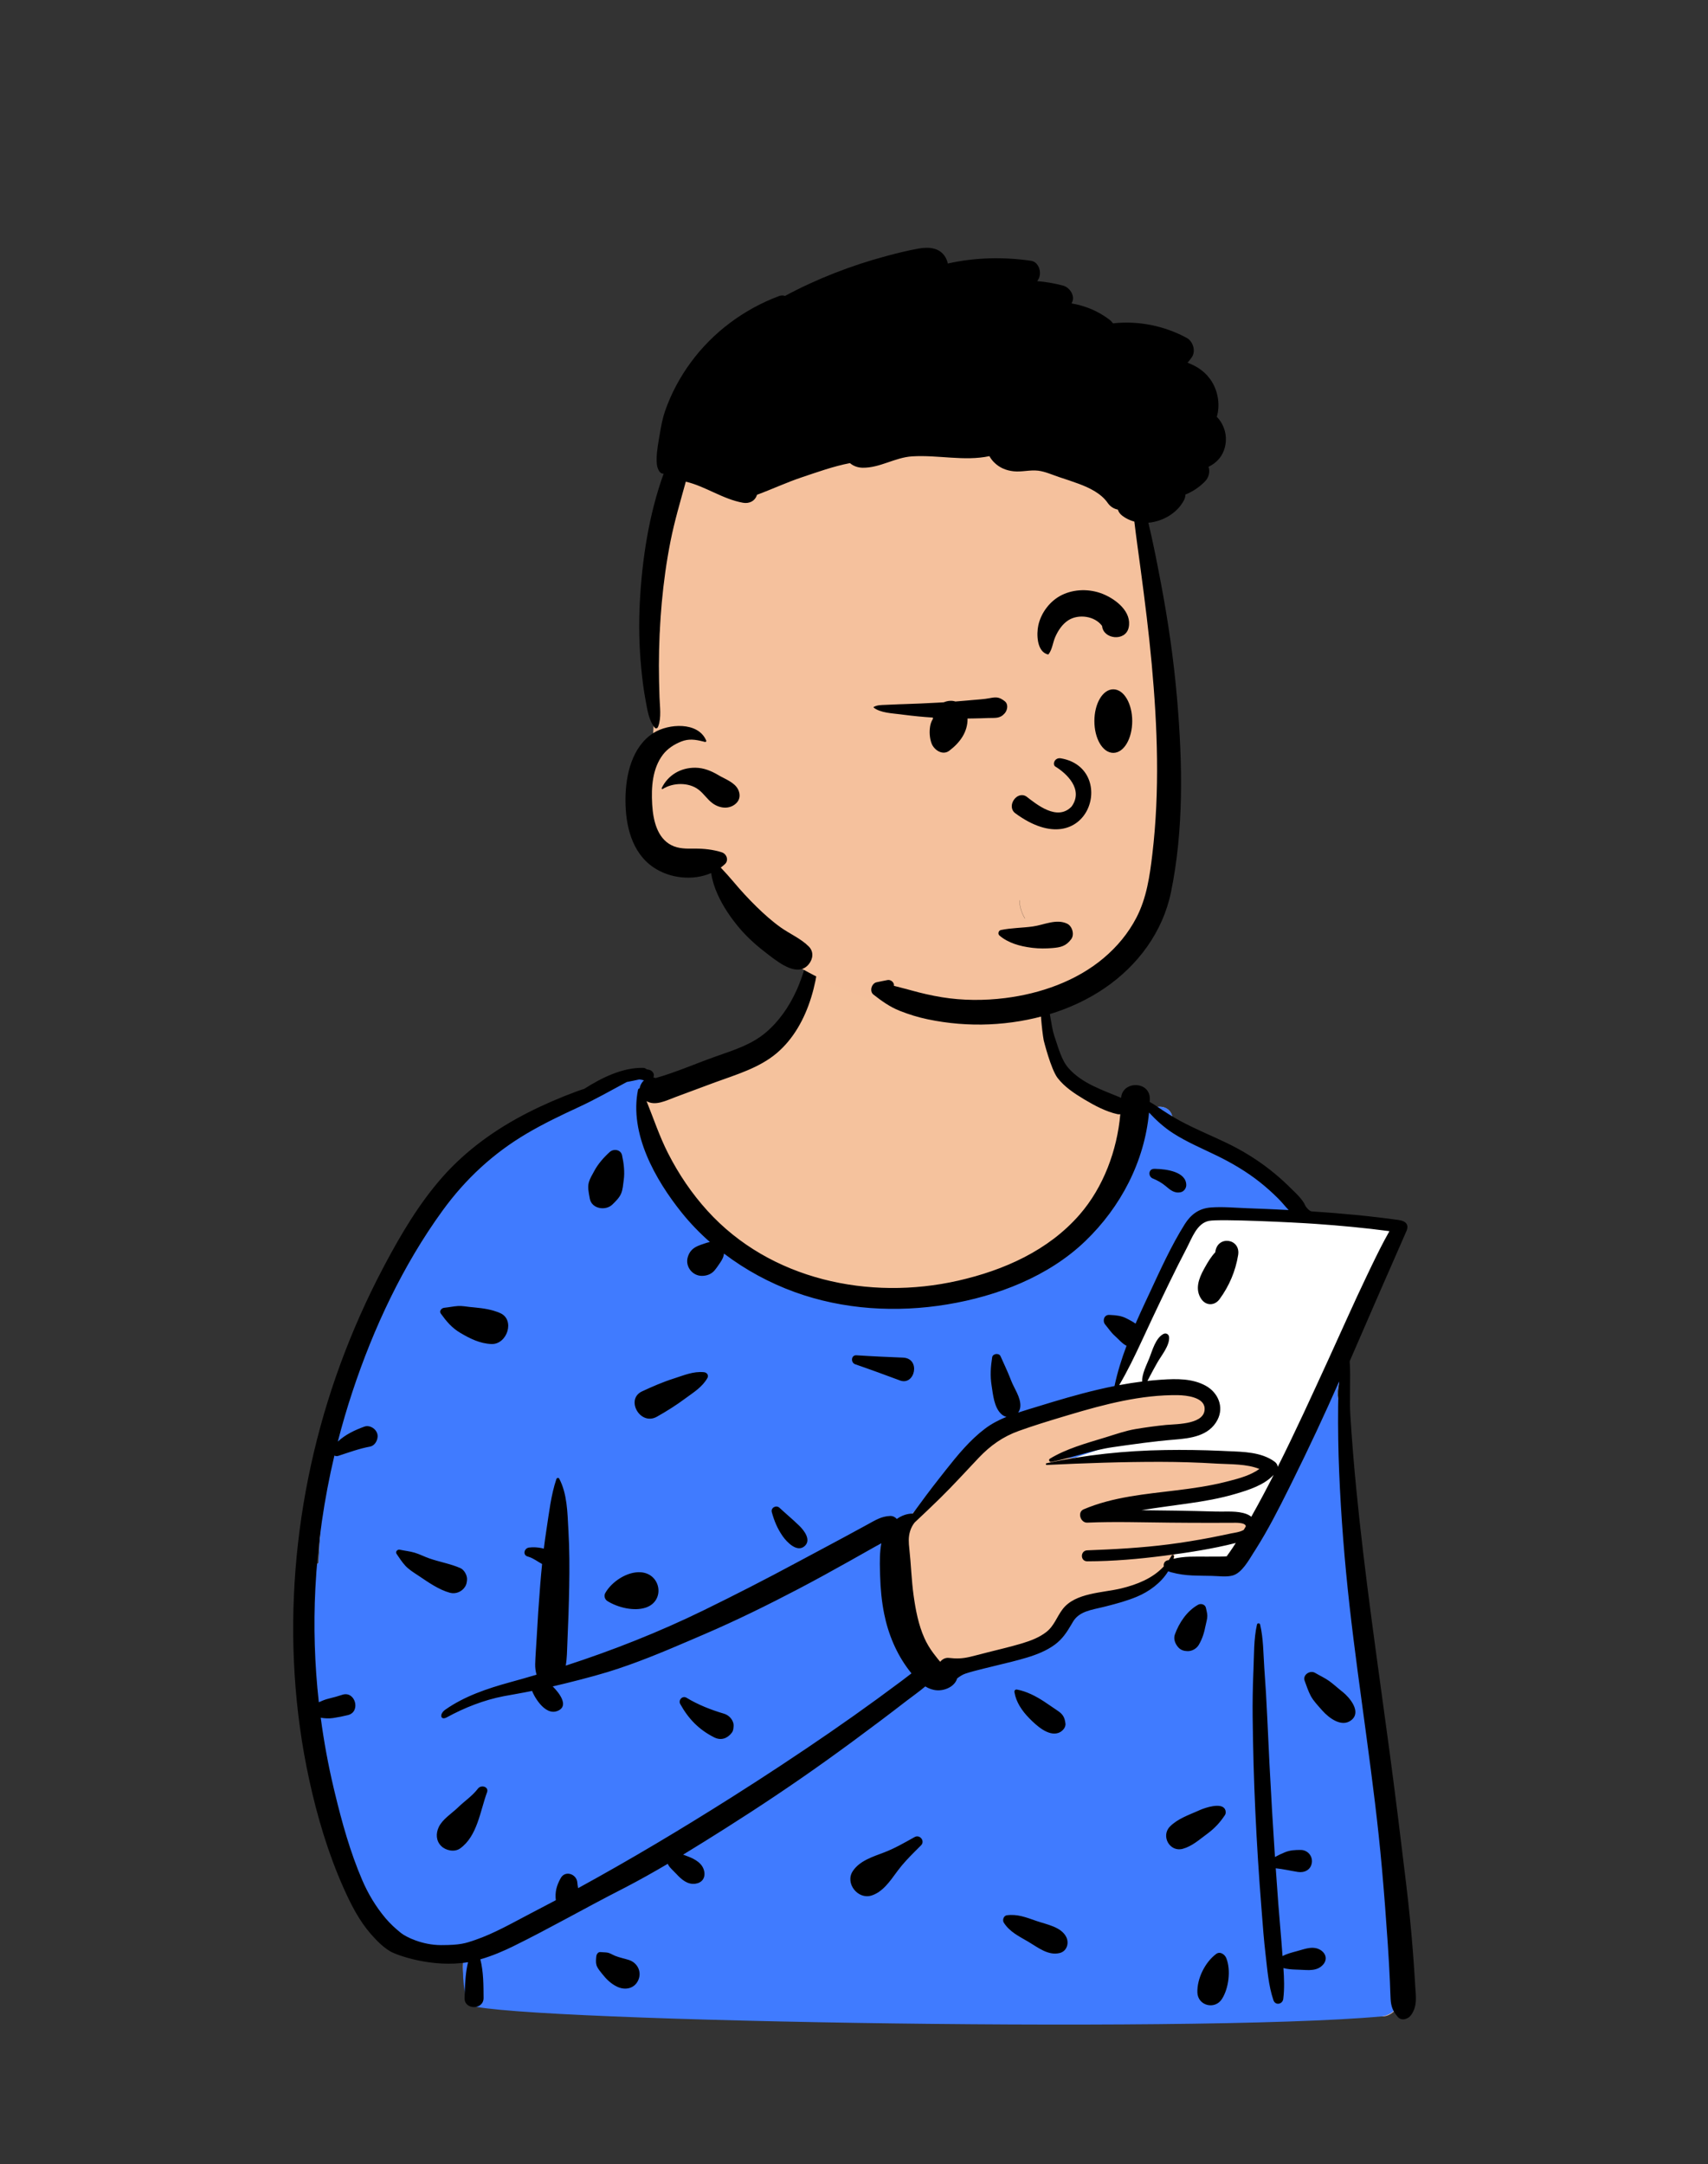 <?xml version="1.0" encoding="UTF-8"?> <svg xmlns="http://www.w3.org/2000/svg" width="371" height="470" viewBox="0 0 371 470" fill="none"><rect x="0" y="0" width="371" height="470" fill="#333333" stroke="none"/> <path fill-rule="evenodd" clip-rule="evenodd" d="M290.895 304.608C289.869 301.794 291.367 298.988 292.198 296.266C295.151 286.827 287.075 263.019 281.426 262.671C279.361 257.333 273.848 255.119 269.509 252.046C264.585 248.976 259.795 245.451 254.674 242.761C254.389 240.218 251.303 239.588 249.415 241.407C244.23 238.186 238.013 238.784 232.456 236.674C228.233 229.857 227.916 222.689 226.798 216.112C226.311 213.246 226.828 210.48 224.867 207.924C218.278 198.669 192.244 194.657 182.645 200.141C177.478 196.923 177.354 202.751 176.533 206.348C175.621 208.148 175.128 210.186 175.28 212.334C172.834 217.436 170.76 223.818 165.619 227.629C159.097 232.465 149.061 234.303 142.702 236.674C141.275 235.303 140.839 233.321 140.839 233.321C130.983 235.461 121.417 239.222 113.159 245.096C103.777 247.836 97.169 255.457 92.391 263.628C91.865 264.49 91.741 265.368 91.894 266.174C77.202 287.684 70.189 313.433 69.204 339.441C59.756 345.104 73.695 395.977 76.94 406.539C76.943 406.537 76.947 406.536 76.95 406.535C79.055 410.257 81.445 420.878 86.714 420.056C90.328 424.137 96.087 423.335 100.991 423.648C100.193 426.708 100.585 430.209 101.536 433.233C102.66 436.833 108.178 436.955 108.961 433.03C157.799 442.507 207.91 434.946 257.298 436.368C271.578 436.469 285.856 436.91 300.101 437.926C302.107 438.069 304.141 436.022 304.004 434.028C300.942 401.486 298.065 358.678 294.64 326.455C293.828 319.106 293.186 311.677 290.895 304.608Z" fill="#F5C29D"></path> <path fill-rule="evenodd" clip-rule="evenodd" d="M140.89 233.538C140.872 233.466 140.855 233.394 140.839 233.321C130.983 235.461 121.417 239.223 113.159 245.096C103.777 247.837 97.169 255.457 92.391 263.629L92.327 263.736C91.855 264.563 91.747 265.402 91.894 266.175C77.202 287.684 70.189 313.434 69.204 339.441C59.756 345.104 73.695 395.978 76.94 406.539L76.95 406.535C77.475 407.462 78.017 408.818 78.617 410.319C80.425 414.84 82.758 420.673 86.714 420.057C89.652 423.374 94.008 423.464 98.17 423.55C99.127 423.57 100.074 423.59 100.991 423.648C100.193 426.709 100.585 432.167 101.536 435.191C102.66 438.79 258.657 441.722 300.101 437.927C302.103 437.743 304.141 436.023 304.004 434.028C302.718 420.362 301.465 404.885 300.19 389.141C298.429 367.397 296.627 345.146 294.64 326.455C294.563 325.752 294.487 325.049 294.41 324.344C293.69 317.688 292.967 311.001 290.895 304.608C290.075 302.362 290.866 300.12 291.641 297.921C291.836 297.367 292.031 296.815 292.198 296.267C295.151 286.828 287.628 263.076 282.234 262.722L281.426 262.671C279.84 258.571 276.219 256.314 272.659 254.095C271.691 253.492 270.727 252.891 269.81 252.257L269.509 252.046C267.83 251 266.167 249.901 264.502 248.8C261.281 246.671 258.05 244.535 254.674 242.761C254.389 240.219 251.303 239.588 249.415 241.407C248.59 240.895 247.739 240.479 246.869 240.134L246.524 244.867C240.639 266.776 224.262 278.965 197.395 281.437C157.094 285.144 138.928 244.807 138.928 240.731C138.928 238.943 139.52 236.686 140.703 233.961L140.89 233.538ZM229.648 306.713C235.658 305.248 242.792 303.702 248.68 302.726C251.626 302.238 254.242 301.896 256.242 301.775C257.244 301.715 258.069 301.712 258.695 301.769C259.366 301.829 259.657 301.948 259.735 302.008C260.687 302.745 261.475 303.802 262.035 304.707C262.312 305.154 262.526 305.553 262.67 305.838C262.689 305.877 262.707 305.913 262.724 305.948C262.74 305.979 262.754 306.008 262.767 306.036C262.733 306.135 262.689 306.258 262.634 306.4C262.483 306.786 262.256 307.294 261.948 307.796C261.305 308.843 260.456 309.641 259.393 309.641C258.581 309.641 256.574 309.923 254.114 310.319C251.619 310.721 248.573 311.257 245.623 311.791C242.672 312.326 239.814 312.861 237.693 313.262C236.633 313.463 235.757 313.63 235.147 313.747C234.841 313.806 234.602 313.852 234.439 313.883L234.253 313.919L234.206 313.928L234.193 313.93L234.19 313.931L234.19 313.931C234.189 313.931 234.189 313.931 234.332 314.668L234.189 313.931L234.095 313.949L234.008 313.991L227.474 317.116L227.861 318.54L227.858 318.507C227.861 318.54 227.861 318.54 227.861 318.54L227.862 318.54L227.864 318.54L227.873 318.539L227.909 318.536L228.053 318.524C228.14 318.517 228.256 318.507 228.399 318.495L228.605 318.478C229.085 318.439 229.78 318.383 230.637 318.315C232.352 318.18 234.718 318 237.323 317.82C242.543 317.46 248.697 317.101 252.509 317.101L253.341 317.101C257.152 317.1 262.406 317.097 266.829 317.344C269.21 317.477 271.315 317.681 272.811 317.987C273.566 318.141 274.115 318.311 274.458 318.485C274.594 318.554 274.667 318.606 274.705 318.639C274.683 318.703 274.628 318.813 274.487 318.971C274.28 319.204 273.953 319.469 273.502 319.757C272.605 320.331 271.342 320.916 269.933 321.457C267.113 322.54 263.865 323.392 262.143 323.628C260.318 323.879 255.203 324.902 250.581 325.854C248.262 326.332 246.055 326.795 244.428 327.138C243.615 327.309 242.946 327.451 242.481 327.55L241.943 327.664L241.802 327.694L241.766 327.702L241.757 327.704L241.754 327.704L241.754 327.704C241.754 327.704 241.754 327.704 241.91 328.438L241.754 327.704L241.884 329.187L269.567 330.155C269.64 330.23 269.73 330.326 269.828 330.437C270.091 330.736 270.38 331.114 270.563 331.489C270.757 331.886 270.76 332.126 270.71 332.25C270.674 332.339 270.514 332.599 269.72 332.777C267.918 333.179 264.217 333.984 260.965 334.688C259.339 335.041 257.826 335.368 256.719 335.607L255.4 335.891L255.039 335.969L254.944 335.99L254.92 335.995L254.914 335.996L254.913 335.996L254.912 335.996C254.912 335.996 254.912 335.996 255.07 336.73L254.912 335.996L254.48 336.09L254.352 336.513L254.352 336.513L254.352 336.513L254.352 336.515L254.348 336.525C254.345 336.535 254.34 336.552 254.333 336.574C254.319 336.618 254.297 336.684 254.266 336.771C254.205 336.945 254.112 337.199 253.984 337.509C253.727 338.132 253.333 338.978 252.787 339.87C251.684 341.674 250.024 343.563 247.714 344.294C245.838 344.887 243.755 345.287 241.741 345.674L241.741 345.674C241.056 345.806 240.378 345.936 239.72 346.072C238.443 346.335 237.234 346.621 236.224 346.983C235.233 347.338 234.326 347.802 233.756 348.487C233.29 349.045 232.758 349.85 232.193 350.704L232.172 350.736C231.588 351.62 230.95 352.584 230.254 353.502C229.558 354.422 228.821 355.271 228.05 355.927C227.276 356.585 226.508 357.015 225.749 357.158C223.849 357.518 218.117 359.011 212.904 360.402C210.288 361.1 207.788 361.776 205.943 362.277C205.021 362.528 204.261 362.735 203.733 362.879L203.416 362.966C203.243 362.713 203.001 362.354 202.712 361.905C202.101 360.959 201.278 359.614 200.43 358.023C198.725 354.825 196.956 350.705 196.557 346.861C196.146 342.892 195.94 339.106 195.837 336.311C195.785 334.914 195.76 333.765 195.747 332.967C195.741 332.619 195.738 332.338 195.736 332.131L198.967 330.045L199.049 329.993L199.114 329.921L213.24 314.437L213.243 314.434C213.25 314.427 213.261 314.416 213.277 314.4C213.309 314.368 213.36 314.318 213.431 314.253C213.572 314.121 213.791 313.925 214.094 313.678C214.7 313.185 215.639 312.488 216.952 311.698C219.577 310.119 223.701 308.163 229.648 306.713ZM264.293 306.187C264.293 306.186 264.293 306.186 263.57 305.985L264.293 306.186L264.364 305.931L264.259 305.687L263.57 305.985C264.259 305.687 264.259 305.687 264.259 305.687L264.259 305.687L264.258 305.686L264.257 305.683L264.253 305.674L264.24 305.645C264.229 305.62 264.213 305.584 264.192 305.539C264.15 305.449 264.089 305.321 264.009 305.162C263.849 304.846 263.615 304.409 263.311 303.918C262.71 302.946 261.81 301.718 260.653 300.822C260.203 300.473 259.515 300.337 258.829 300.275C258.098 300.209 257.188 300.216 256.152 300.278C254.075 300.403 251.4 300.755 248.434 301.246C242.498 302.23 235.325 303.785 229.293 305.256C223.197 306.742 218.932 308.757 216.179 310.413C214.802 311.241 213.805 311.979 213.147 312.515C212.817 312.784 212.573 313.002 212.408 313.155C212.326 313.232 212.263 313.293 212.22 313.336C212.198 313.357 212.182 313.374 212.169 313.386L212.155 313.401L212.15 313.406L212.149 313.408L212.148 313.408C212.148 313.409 212.148 313.409 212.692 313.924L212.147 313.409L212.138 313.419L198.072 328.838L194.577 331.094L194.234 331.316V331.724H194.984C194.234 331.724 194.234 331.724 194.234 331.724V331.725V331.726V331.73L194.234 331.746L194.234 331.81C194.234 331.866 194.235 331.949 194.236 332.056C194.237 332.272 194.241 332.587 194.247 332.991C194.26 333.798 194.286 334.957 194.338 336.366C194.442 339.183 194.649 343.004 195.065 347.016C195.494 351.152 197.372 355.477 199.107 358.729C199.978 360.364 200.823 361.745 201.451 362.718C201.765 363.205 202.025 363.59 202.207 363.855C202.299 363.988 202.37 364.09 202.42 364.16C202.444 364.195 202.463 364.221 202.476 364.24L202.492 364.261L202.496 364.266L202.497 364.268L202.497 364.269C202.497 364.269 202.498 364.269 203.105 363.828L202.498 364.269L202.802 364.689L203.303 364.552L203.288 364.497C203.303 364.552 203.303 364.552 203.303 364.552L203.304 364.551L203.306 364.551L203.317 364.548L203.358 364.537L203.518 364.493L204.128 364.326C204.656 364.182 205.415 363.975 206.336 363.724C208.18 363.223 210.677 362.548 213.29 361.851C218.536 360.452 224.197 358.978 226.028 358.632C227.135 358.423 228.137 357.823 229.022 357.07C229.91 356.314 230.722 355.37 231.45 354.408C232.176 353.449 232.837 352.45 233.416 351.574L233.417 351.573L233.423 351.564C234.015 350.669 234.502 349.934 234.908 349.447C235.214 349.079 235.806 348.726 236.73 348.395C237.635 348.071 238.758 347.802 240.023 347.541C240.637 347.415 241.285 347.29 241.952 347.162L241.953 347.162L241.953 347.162C243.988 346.771 246.199 346.346 248.166 345.724C250.981 344.834 252.886 342.584 254.067 340.653C254.663 339.678 255.091 338.758 255.37 338.081C255.486 337.8 255.577 337.559 255.644 337.373L255.717 337.357L257.036 337.073C258.142 336.834 259.656 336.507 261.282 336.154C264.534 335.45 268.24 334.644 270.047 334.241C271.058 334.015 271.8 333.562 272.102 332.808C272.391 332.089 272.168 331.356 271.911 330.83C271.643 330.283 271.255 329.789 270.954 329.446C270.801 329.271 270.662 329.128 270.561 329.027C270.511 328.977 270.469 328.937 270.44 328.909C270.425 328.895 270.413 328.883 270.404 328.875L270.394 328.866L270.391 328.863L270.389 328.862L270.389 328.861C270.389 328.861 270.389 328.861 269.883 329.415L270.389 328.861L270.185 328.675L269.91 328.666L248.088 327.903C248.978 327.718 249.921 327.522 250.884 327.324C255.532 326.366 260.584 325.356 262.347 325.114C264.212 324.858 267.575 323.97 270.471 322.857C271.919 322.301 273.289 321.674 274.31 321.021C274.819 320.695 275.273 320.344 275.608 319.968C275.934 319.6 276.218 319.129 276.218 318.576C276.218 317.824 275.604 317.384 275.136 317.147C274.613 316.882 273.909 316.68 273.112 316.517C271.504 316.189 269.31 315.981 266.912 315.847C262.445 315.597 257.15 315.599 253.346 315.601L252.509 315.601C248.638 315.601 242.435 315.964 237.22 316.324C235.196 316.463 233.317 316.603 231.774 316.722L234.568 315.386L234.723 315.356C234.885 315.325 235.124 315.279 235.429 315.22C236.039 315.104 236.913 314.937 237.972 314.736C240.09 314.336 242.944 313.801 245.89 313.267C248.837 312.733 251.872 312.2 254.352 311.8C256.868 311.395 258.731 311.141 259.393 311.141C261.278 311.141 262.517 309.736 263.227 308.58C263.595 307.98 263.859 307.386 264.031 306.946C264.117 306.725 264.182 306.539 264.225 306.407C264.246 306.341 264.263 306.288 264.274 306.25L264.287 306.206L264.291 306.193L264.292 306.189L264.292 306.187L264.293 306.187ZM274.741 318.677C274.741 318.677 274.741 318.677 274.741 318.677C274.741 318.677 274.74 318.675 274.737 318.671C274.739 318.674 274.74 318.676 274.741 318.677Z" fill="#407BFF"></path> <path d="M209.341 318.819L198.727 329.909L195.461 333.66V340.509C195.896 344.64 196.767 353.164 196.767 354.207C196.767 355.251 200.577 361.057 202.482 363.829L206.891 362.035C210.266 361.383 217.342 360.078 218.648 360.078C219.955 360.078 225.724 357.469 228.446 356.164L231.712 351.924L233.018 348.663L236.12 347.847L245.755 345.238L250.98 342.629L255.226 337.41H236.12L255.226 336.269L270.738 332.844V331.539V329.909H269.759L259.471 328.604H237.1L241.019 327.299L249.021 325.342L258.492 324.69L269.759 322.081L275.474 318.819V317.352H273.514L267.636 315.721H258.492L235.304 317.352H228.446L229.099 316.373L235.304 314.416L245.755 311.481H252.613L262.9 308.708V305.61L261.921 302.838L258.492 301.533H250.98L239.55 303.979L222.894 308.056L217.015 311.481L209.341 318.819Z" fill="#F5C19D"></path> <path fill-rule="evenodd" clip-rule="evenodd" d="M242.096 301.957L256.451 269.484C256.451 269.484 258.62 263.967 262.303 263.967C265.986 263.967 299.383 265.011 299.383 265.011C299.383 265.011 306.218 265.882 304.011 269.484C301.804 273.086 268.988 340.116 268.988 340.116H255.07V336.73L270.565 332.403C270.565 332.403 273.385 329.415 268.988 329.415C264.591 329.415 239.009 328.438 239.009 328.438L263.402 324.863L275.468 320.229L273.693 317.793L263.402 316.325L229.887 317.793L239.009 314.712L259.392 310.391C259.392 310.391 263.402 307.572 263.402 304.807C263.402 302.042 252.662 300.978 252.662 300.978L242.096 301.957Z" fill="white"></path> <path fill-rule="evenodd" clip-rule="evenodd" d="M177.339 202.149C177.479 201.768 178.05 201.818 178.061 202.247C178.286 211.397 176.005 222.578 168.674 228.758C164.91 231.93 159.935 233.382 155.366 235.051L154.85 235.241L146.778 238.244C144.637 239.04 142.327 240.266 140.436 239.141C141.966 242.93 143.251 246.825 145.115 250.477C147.435 255.024 150.24 259.185 153.673 262.968C167.274 277.958 188.799 282.531 208.115 278.139C218.062 275.877 227.741 271.59 234.527 263.772C239.685 257.83 242.648 249.854 243.346 241.987C243.142 242.019 242.928 242.018 242.708 241.97C240.264 241.437 237.797 240.129 235.646 238.846L235.439 238.722C233.37 237.478 231.213 236.052 229.728 234.119C228.253 232.2 226.706 225.939 226.706 225.939C226.284 223.585 225.888 218.898 225.956 216.519C225.962 216.294 226.959 216.162 227.066 216.395C227.987 218.415 228.285 222.851 228.996 224.953L229.14 225.373C229.899 227.567 230.55 230.24 232.125 232.014C235.081 235.346 239.54 236.756 243.521 238.427C243.807 234.661 249.829 234.749 249.753 238.676C249.748 238.889 249.739 239.101 249.731 239.314C250.206 239.574 250.663 239.873 251.09 240.16L251.507 240.443C253.084 241.514 254.672 242.532 256.351 243.441C259.602 245.2 263.043 246.595 266.374 248.192C269.743 249.808 272.894 251.734 275.836 254.038C277.218 255.12 278.543 256.273 279.8 257.497L280.141 257.833C281.337 259.023 282.894 260.353 283.575 261.917C283.726 262.262 284.478 263.063 284.887 263.09C291.215 263.504 297.529 264.089 303.817 264.967C305.445 265.194 306.089 266.032 305.487 267.387C303.419 272.044 295.323 290.641 293.17 295.633C293.422 299.299 293.082 303.616 293.309 307.284C293.64 312.636 294.074 317.986 294.595 323.323C296.456 342.416 299.278 361.415 301.828 380.424C303.105 389.937 304.268 399.465 305.417 408.994C305.997 413.81 306.489 418.63 306.868 423.467C307.026 425.482 307.169 427.498 307.295 429.516L307.404 431.305C307.554 433.557 307.899 435.708 306.504 437.641C305.871 438.517 304.426 439.011 303.594 438.015C302.549 436.763 302.16 435.827 302.06 434.183C301.984 432.924 301.965 431.659 301.908 430.398C301.784 427.667 301.628 424.936 301.445 422.207C301.08 416.752 300.664 411.297 300.181 405.851C298.491 386.754 295.277 367.8 293.139 348.749C292.061 339.145 291.296 329.523 290.891 319.866C290.688 315.044 290.614 310.221 290.662 305.395C290.68 303.592 290.766 301.797 290.889 300.006C287.686 307.274 284.319 314.471 280.798 321.572L279.964 323.254C277.733 327.742 275.441 332.248 272.76 336.479L272.299 337.201C271.213 338.919 269.729 341.629 267.748 342.172C266.368 342.55 264.682 342.284 263.267 342.257C261.863 342.23 260.457 342.224 259.054 342.167C257.481 342.104 255.979 341.898 254.458 341.488C254.205 341.42 253.966 341.346 253.748 341.252C252.216 343.757 249.613 345.664 246.951 346.775C244.818 347.665 242.584 348.275 240.345 348.84L239.555 349.038C237.155 349.635 234.41 349.919 233.057 352.233L232.742 352.77C231.736 354.477 230.771 355.977 229.105 357.201C227.313 358.519 225.189 359.347 223.073 359.992C220.907 360.653 218.69 361.158 216.491 361.7L215.891 361.848C214.439 362.211 212.974 362.544 211.531 362.939C210.915 363.108 210.289 363.281 209.684 363.489C208.977 363.731 208.463 364.11 207.905 364.522C207.403 366.273 205.259 367.223 203.496 367.101C202.57 367.037 201.74 366.723 200.984 366.263C199.665 367.385 198.213 368.389 196.868 369.428C194.985 370.883 193.095 372.327 191.194 373.759C187.275 376.709 183.327 379.62 179.337 382.473C172.255 387.538 165.02 392.372 157.661 397.026C154.592 398.967 151.504 400.904 148.384 402.795L148.717 402.918L149.378 403.168C150.938 403.749 152.677 404.69 152.98 406.508C153.22 407.95 152.413 408.944 150.987 409.121C149.292 409.33 147.974 408.134 146.918 406.992C146.453 406.489 145.931 406.021 145.485 405.503C145.303 405.292 145.164 405.048 145.041 404.792C141.962 406.603 138.851 408.354 135.691 409.991L134.9 410.398C127.063 414.4 119.435 418.785 111.531 422.673C109.469 423.688 106.956 424.785 104.335 425.534C105.031 428.225 105.02 431.18 105.038 433.912C105.054 436.574 100.818 436.561 100.908 433.912L100.951 432.633C101.028 430.481 101.154 428.248 101.665 426.154C93.945 427.433 86.233 424.654 84.797 423.82C83.212 422.899 81.773 421.426 80.576 420.06C78.014 417.135 76.236 413.63 74.659 410.103C71.28 402.55 68.886 394.477 67.136 386.404C60.683 356.637 63.459 324.777 73.937 296.243C76.555 289.113 79.646 282.141 83.188 275.421L83.627 274.59C87.162 267.945 91.09 261.325 96.08 255.67C101.277 249.78 107.688 245.199 114.669 241.643C118.075 239.908 121.58 238.404 125.163 237.071C125.738 236.857 126.318 236.665 126.898 236.482C130.632 234.105 135.163 231.831 139.696 231.92C140.004 231.926 140.253 232.043 140.439 232.218C140.658 232.257 140.876 232.303 141.095 232.367C141.578 232.506 142.088 233.035 142.019 233.578L141.995 233.759C141.983 233.847 141.967 233.932 141.939 234.016C142.101 234.04 142.26 234.078 142.416 234.131C146.753 232.908 151.019 231.038 155.251 229.529L156.215 229.189C159.759 227.949 163.396 226.733 166.303 224.278C169.196 221.836 171.371 218.672 172.943 215.252C174.881 211.039 175.748 206.475 177.339 202.149ZM264.164 424.368C265.023 423.73 266.038 424.47 266.36 425.26C267.415 427.851 266.893 431.878 265.406 434.169C263.866 436.543 260.177 435.606 260.088 432.73C259.995 429.732 261.74 426.17 264.164 424.368ZM273.034 352.812C273.111 352.475 273.634 352.478 273.713 352.812C274.428 355.853 274.411 359.127 274.621 362.245L274.645 362.59C274.897 366.028 275.109 369.476 275.26 372.92C275.556 379.696 275.91 386.472 276.307 393.243C276.504 396.6 276.714 399.957 276.939 403.313C277.644 402.921 278.37 402.577 279.123 402.273C280.25 401.818 281.348 401.766 282.559 401.778C284.034 401.793 285.145 403.089 284.95 404.532C284.737 406.104 283.351 406.777 281.912 406.553C280.318 406.304 278.718 405.918 277.109 405.758C277.288 408.353 277.473 410.947 277.669 413.54C277.93 416.973 278.269 420.401 278.507 423.835C278.53 424.163 278.555 424.491 278.58 424.82C279.539 424.322 280.558 424.067 281.713 423.752L282.014 423.668C283.69 423.187 285.484 422.523 287.036 423.648C288.079 424.405 288.287 425.651 287.423 426.65C286.113 428.165 284.174 427.871 282.364 427.794L281.391 427.758C280.473 427.722 279.627 427.663 278.778 427.432C278.934 429.669 279.016 431.915 278.742 434.119C278.593 435.311 277.022 435.624 276.607 434.408C275.521 431.231 275.296 427.806 274.899 424.479C274.528 421.371 274.302 418.241 274.059 415.12L273.986 414.184C273.439 407.317 273.002 400.446 272.682 393.565C272.362 386.685 272.17 379.807 272.094 372.92C272.059 369.793 272.111 366.655 272.234 363.528L272.273 362.59C272.414 359.375 272.315 355.963 273.034 352.812ZM129.525 424.875C129.566 424.436 129.919 423.89 130.443 423.958C130.926 424.02 131.424 423.99 131.902 424.07C132.532 424.174 133.04 424.546 133.626 424.781C134.58 425.161 135.619 425.358 136.597 425.669C138.432 426.254 139.432 428.183 138.672 429.985C137.873 431.879 135.865 432.309 134.13 431.514C132.762 430.888 131.742 429.887 130.823 428.728L130.562 428.397C130.166 427.899 129.716 427.344 129.55 426.741C129.388 426.153 129.468 425.473 129.525 424.875ZM218.681 415.97C220.967 415.649 222.919 416.429 225.034 417.165L225.206 417.224C227.359 417.966 230.5 418.48 231.603 420.68C232.268 422.007 231.751 423.769 230.185 424.162C227.704 424.783 225.48 422.972 223.429 421.753L223.321 421.69C221.341 420.532 219.298 419.558 218.034 417.56C217.696 417.027 217.989 416.068 218.681 415.97ZM138.89 234.433C137.975 234.638 137.059 234.819 136.144 234.993C132.664 236.856 129.287 238.789 125.694 240.448C121.882 242.209 118.084 244.028 114.464 246.158C107.148 250.462 101.118 256.057 96.135 262.916C87.528 274.764 81.125 288.427 76.543 302.29C75.365 305.852 74.312 309.453 73.379 313.086C75.028 311.563 76.978 310.628 79.166 309.826C80.093 309.487 81.248 310.061 81.718 310.863C81.929 311.223 82.048 311.579 82.026 312.002C81.978 312.934 81.37 313.993 80.368 314.178C78.03 314.608 75.757 315.445 73.504 316.182C73.162 316.294 72.868 316.252 72.634 316.12C70.397 325.585 68.997 335.244 68.501 344.962C68.082 353.189 68.34 361.481 69.253 369.696C69.954 369.382 70.64 369.087 71.409 368.908C72.406 368.676 73.386 368.394 74.359 368.076C77.166 367.157 78.446 371.784 75.577 372.489C74.51 372.752 73.435 372.97 72.347 373.129C71.399 373.268 70.561 373.207 69.667 373.061C70.35 378.187 71.282 383.275 72.471 388.291L72.733 389.389C74.276 395.796 76.075 402.262 78.676 408.316C79.952 411.286 81.641 414.107 83.727 416.583C84.752 417.801 85.89 418.844 87.13 419.833C88.163 420.657 91.673 422.442 95.83 422.442C99.987 422.442 101.113 422.05 103.21 421.329C107.358 419.903 111.297 417.627 115.187 415.599L115.589 415.39C117.309 414.501 119.023 413.6 120.732 412.69C120.516 410.95 120.894 409.488 121.802 407.881C122.783 406.142 125.215 407.008 125.395 408.787L125.401 408.855C125.429 409.256 125.496 409.664 125.579 410.072C137.007 403.82 148.193 397.131 159.2 390.16C166.291 385.669 173.306 381.045 180.218 376.286C183.674 373.906 187.099 371.484 190.491 369.014C192.267 367.721 194.036 366.417 195.796 365.101C196.529 364.553 197.248 363.978 197.983 363.427C197.805 363.204 197.631 362.981 197.462 362.761C194.718 359.173 192.938 354.896 192.051 350.484C191.515 347.822 191.257 345.059 191.178 342.345L191.143 341.164C191.089 339.176 191.075 337.095 191.442 335.168C190.942 335.442 190.432 335.711 189.924 335.999C188.099 337.031 186.273 338.061 184.444 339.086C180.781 341.138 177.107 343.166 173.387 345.113C166.741 348.59 160.031 351.897 153.139 354.862L149.785 356.305C143.965 358.805 138.097 361.26 132.046 363.119C128.633 364.166 123.515 365.464 120.053 366.264C120.053 366.264 124.226 370.19 121.206 371.541C118.186 372.891 115.685 367.71 115.585 367.241C113.99 367.574 109.436 368.38 109.436 368.38C105.108 369.214 100.912 370.866 97.043 372.98C95.698 373.715 95.324 372.287 96.749 371.292C100.915 368.383 105.775 366.737 110.789 365.356L111.036 365.288C112.875 364.785 114.712 364.261 116.544 363.717C116.343 362.989 116.226 362.234 116.25 361.401C116.301 359.545 116.465 357.683 116.564 355.829C116.771 351.938 117.035 348.058 117.345 344.174C117.464 342.677 117.597 341.177 117.75 339.677C116.767 339.151 115.919 338.453 114.824 338.109L114.639 338.055C113.467 337.74 113.863 336.232 114.903 336.103C115.846 335.986 116.785 336.04 117.714 336.239C117.858 336.271 117.994 336.305 118.124 336.345C118.295 334.956 118.484 333.571 118.7 332.194C119.269 328.554 119.672 324.72 120.856 321.223C120.944 320.964 121.329 320.872 121.472 321.143C123.196 324.418 123.256 328.435 123.45 332.082L123.474 332.517C123.703 336.496 123.716 340.513 123.642 344.497C123.566 348.603 123.426 352.698 123.241 356.8C123.167 358.452 123.17 360.165 122.888 361.745C133.145 358.415 143.222 354.429 152.88 349.709C159.693 346.38 166.447 342.918 173.124 339.325C176.469 337.525 179.83 335.755 183.172 333.948C184.343 333.315 185.513 332.68 186.683 332.043L188.437 331.088C190.078 330.194 191.448 329.303 193.36 329.241C193.93 329.222 194.441 329.489 194.804 329.892C195.831 329.165 197.019 328.718 198.265 328.728C200.141 326.14 202.046 323.574 204.026 321.063L205.489 319.204C208.021 315.997 210.704 312.741 213.933 310.3C215.374 309.211 216.959 308.394 218.613 307.719C218.224 307.624 217.843 307.433 217.504 307.119C215.925 305.657 215.707 302.941 215.386 300.9C215.054 298.785 215.182 296.891 215.511 294.782C215.638 293.962 216.998 293.792 217.329 294.544C218.029 296.132 218.769 297.653 219.405 299.258L219.593 299.742C220.276 301.549 221.731 303.45 221.635 305.41C221.608 305.947 221.428 306.415 221.15 306.792C222.538 306.332 223.945 305.921 225.331 305.493C229.693 304.147 234.072 302.839 238.518 301.795C239.702 301.517 240.891 301.259 242.086 301.022C242.711 298.055 243.623 295.143 244.698 292.284C243.68 291.763 243.021 290.89 242.145 290.113C241.324 289.386 240.761 288.5 240.061 287.665C239.424 286.906 239.782 285.533 240.927 285.578L241.251 285.591C242.437 285.646 243.586 285.769 244.662 286.322L245.045 286.519C245.57 286.792 246.146 287.104 246.658 287.473C247.328 285.934 248.024 284.409 248.728 282.9L249.642 280.949C252.01 275.87 254.372 270.598 257.346 265.868C258.668 263.766 260.427 262.453 262.952 262.25C265.553 262.041 268.256 262.311 270.86 262.404C273.879 262.512 276.896 262.64 279.912 262.798C279.139 261.989 278.433 261.089 277.657 260.313C276.368 259.027 275.007 257.807 273.576 256.679C270.743 254.448 267.629 252.609 264.394 251.026C261.159 249.443 257.828 248.062 254.791 246.106C252.869 244.868 251.151 243.31 249.584 241.625C248.597 252.254 243.458 262.13 235.737 269.549C227.717 277.255 216.635 281.488 205.794 283.289C194.735 285.126 183.194 284.452 172.616 280.613C167.162 278.634 161.93 275.806 157.265 272.259C157.214 272.567 157.152 272.872 157.031 273.159C156.868 273.544 156.669 273.872 156.441 274.211L156.035 274.805C155.778 275.178 155.517 275.548 155.226 275.894C154.52 276.733 153.521 277.1 152.445 277.096C150.385 277.089 148.824 275.072 149.379 273.076C149.727 271.822 150.473 271.068 151.637 270.577C152.005 270.422 152.38 270.292 152.757 270.164L153.04 270.068C153.421 269.938 153.799 269.813 154.192 269.741C151.983 267.794 149.933 265.677 148.097 263.392C142.341 256.226 136.663 246.189 138.587 236.672C138.621 236.509 138.768 236.406 138.927 236.38C139.038 235.712 139.394 235.066 139.882 234.632C139.554 234.545 139.223 234.479 138.89 234.433ZM198.668 398.977C199.808 398.344 200.986 399.849 200.06 400.778L198.676 402.16C197.392 403.449 196.143 404.751 195.044 406.219L194.778 406.578C193.294 408.594 191.713 410.929 189.282 411.682C186.342 412.593 183.517 409.017 185.219 406.404C186.707 404.121 189.57 403.26 192.039 402.316C194.375 401.423 196.485 400.19 198.668 398.977ZM103.828 388.442C104.498 387.566 106.244 388.027 105.787 389.267C104.301 393.291 103.695 398.778 99.941 401.451C98.73 402.314 96.828 401.917 95.831 400.922C94.698 399.79 94.652 398.197 95.3 396.817C96.091 395.133 98.034 393.912 99.397 392.63L99.519 392.513C100.984 391.091 102.57 390.087 103.828 388.442ZM260.715 393.073C261.91 392.559 265.026 391.558 265.95 392.742C265.993 392.786 266.03 392.833 266.059 392.885C266.286 393.279 266.319 393.833 266.059 394.223C264.983 395.838 263.863 397.043 262.333 398.193L262.161 398.32C260.495 399.543 258.931 400.979 256.901 401.531C254.089 402.295 252.124 398.778 254.099 396.724C255.691 395.07 258.12 394.211 260.229 393.288L260.715 393.073ZM147.754 370.08C147.284 369.231 148.245 368.189 149.116 368.72C151.6 370.236 154.493 371.373 157.283 372.19C158.412 372.521 159.43 373.664 159.346 374.897L159.333 375.084C159.3 375.519 159.24 375.952 158.962 376.314C157.991 377.583 156.601 378.072 155.117 377.321C151.809 375.647 149.544 373.31 147.754 370.08ZM220.347 367.508C220.286 367.151 220.548 366.875 220.911 366.944C223.01 367.341 224.949 368.354 226.751 369.517C227.718 370.142 228.651 370.827 229.615 371.458C230.806 372.236 231.252 372.879 231.428 374.307C231.545 375.25 230.663 376.111 229.855 376.371C227.652 377.081 225.128 374.753 223.635 373.24L223.568 373.172C222.006 371.582 220.717 369.701 220.347 367.508ZM283.388 365.037C282.91 363.746 284.559 362.676 285.637 363.31C286.652 363.907 287.754 364.402 288.712 365.085C289.592 365.714 290.394 366.458 291.239 367.14L291.656 367.469C293.204 368.712 295.759 371.786 293.546 373.569C291.439 375.266 288.646 373.099 287.232 371.514L287.133 371.402C286.32 370.464 285.317 369.444 284.727 368.348C284.171 367.316 283.794 366.132 283.388 365.037ZM262.613 265.152C259.975 265.663 258.9 268.916 257.788 271.036C255.166 276.039 252.755 281.134 250.333 286.235C249.587 287.805 248.861 289.386 248.129 290.964C248.084 291.088 248.027 291.209 247.959 291.33C246.458 294.556 244.913 297.762 243.107 300.825C244.76 300.516 246.421 300.252 248.089 300.045C248.005 298.476 249.08 296.377 249.612 295.057L249.657 294.946C250.32 293.254 251.015 290.588 252.723 289.71C253.291 289.418 253.9 289.784 253.944 290.41C254.073 292.272 252.249 294.404 251.357 295.984C250.818 296.941 250.293 297.901 249.781 298.872C249.589 299.235 249.428 299.593 249.231 299.913C250.092 299.82 250.953 299.737 251.816 299.677L252.379 299.638C255.58 299.427 258.98 299.367 261.872 300.944C264.556 302.406 265.928 305.528 264.453 308.37C262.617 311.911 258.572 312.381 255.016 312.668C250.574 313.025 246.121 313.671 241.71 314.302C237.148 314.953 232.852 316.633 228.357 317.496C227.939 317.577 227.679 317.031 228.062 316.797C231.608 314.642 235.918 313.456 239.881 312.248L240.202 312.15C242.352 311.491 244.453 310.737 246.677 310.363C248.836 310 251.009 309.706 253.186 309.482L253.398 309.463C255.795 309.262 261.912 309.331 261.654 305.785C261.482 303.439 257.663 303.034 255.92 303.006C247.927 302.878 239.877 304.997 232.281 307.267L230.585 307.774C227.475 308.709 224.36 309.671 221.308 310.766C217.849 312.008 215.125 313.943 212.606 316.593C209.813 319.531 207.108 322.534 204.21 325.373C202.384 327.163 200.534 328.92 198.669 330.664C198.247 331.208 197.91 331.801 197.677 332.57C197.282 333.868 197.373 335.076 197.522 336.41C197.897 339.778 197.98 343.182 198.451 346.541C198.887 349.652 199.497 352.877 200.791 355.763C201.303 356.906 201.97 358.029 202.729 359.033L203.342 359.829C203.609 360.174 203.908 360.552 204.221 360.908C204.682 360.347 205.348 359.982 206.122 360.073C207.768 360.267 209.062 360.22 210.676 359.843C211.926 359.551 213.165 359.209 214.409 358.892C216.852 358.27 219.317 357.703 221.735 356.989L222.15 356.864C223.952 356.312 225.755 355.621 227.254 354.459C228.996 353.109 229.532 351.161 230.823 349.477C233.579 345.881 239.534 345.957 243.566 344.972C246.992 344.135 250.29 342.814 252.661 340.332L252.8 340.184C252.694 339.741 252.865 339.241 253.277 339.011L253.367 338.961C253.528 338.871 253.701 338.834 253.87 338.838C254.091 338.515 254.303 338.182 254.496 337.827C254.655 337.534 255.051 337.749 254.999 338.038C254.968 338.211 254.925 338.379 254.885 338.548C257.182 337.958 259.704 338.07 262.036 338.072L265.063 338.061C265.587 338.055 266.367 338.029 266.437 337.997L266.508 337.966C266.697 337.884 266.429 338.019 266.561 337.844C266.706 337.652 266.848 337.457 266.989 337.26C267.49 336.559 267.965 335.837 268.43 335.108C263.362 336.397 258.111 337.2 252.936 337.869C247.384 338.587 241.759 339.086 236.158 339.091C234.614 339.093 234.628 336.764 236.158 336.706C242.089 336.48 247.99 336.166 253.881 335.407C256.928 335.014 259.962 334.521 262.979 333.945C264.144 333.723 265.306 333.487 266.465 333.237L267.334 333.048C267.879 332.927 269.419 332.754 270.17 332.251C270.318 331.998 270.465 331.745 270.612 331.492C270.54 330.603 268.277 330.722 267.747 330.721C266.243 330.718 264.739 330.73 263.234 330.734C260.226 330.743 257.218 330.716 254.21 330.692C248.199 330.643 242.166 330.434 236.16 330.69C234.703 330.752 233.937 328.417 235.378 327.803C241.739 325.091 248.8 324.502 255.593 323.668C259.164 323.23 262.738 322.723 266.23 321.836L267.093 321.617C269.287 321.055 271.709 320.37 273.556 319.032C270.78 317.911 267.329 318.039 264.451 317.88L264.231 317.867C260.201 317.62 256.164 317.494 252.127 317.488C243.867 317.476 235.603 317.769 227.352 318.16C227.145 318.169 227.102 317.843 227.303 317.799C235.784 315.951 244.404 315.061 253.083 314.924C257.125 314.86 261.169 314.917 265.208 315.096L266.69 315.164C270.133 315.312 273.954 315.352 276.835 317.429C277.274 317.745 277.506 318.149 277.542 318.577C281.406 310.885 284.975 303.033 288.558 295.232C291.343 289.167 294.025 283.051 296.912 277.033L297.846 275.086C299.098 272.488 300.38 269.89 301.804 267.386C296.48 266.676 291.127 266.182 285.77 265.805C280.889 265.46 264.963 264.697 262.613 265.152ZM260.256 348.517C260.863 348.18 261.793 348.454 261.943 349.202C262.054 349.759 262.244 350.377 262.244 350.946C262.244 351.629 262 352.37 261.87 353.037C261.57 354.572 261.201 355.819 260.42 357.187C259.931 358.042 258.944 358.623 257.952 358.6C257.166 358.582 256.47 358.372 255.93 357.764C255.284 357.037 254.841 355.967 255.195 354.987C256.123 352.42 257.829 349.862 260.256 348.517ZM131.485 345.956C132.905 343.471 136.273 341.25 139.211 341.47C143.624 341.8 144.524 347.733 140.252 349.149C137.699 349.995 134.186 349.126 131.952 347.733C131.35 347.358 131.129 346.578 131.485 345.956ZM86.135 337.467C85.813 336.998 86.346 336.463 86.827 336.568C87.893 336.802 89.043 336.904 90.087 337.222C91.157 337.547 92.192 338.086 93.251 338.457C95.471 339.233 97.841 339.623 99.99 340.56C100.848 340.935 101.523 342.176 101.444 343.092L101.424 343.306C101.376 343.76 101.297 344.157 101.043 344.572C100.36 345.687 99.005 346.263 97.727 345.92C95.356 345.284 93.038 343.649 91.017 342.291L90.643 342.044C89.76 341.462 88.81 340.855 88.098 340.107C87.355 339.325 86.744 338.351 86.135 337.467ZM167.65 328.429C167.377 327.447 168.6 326.798 169.313 327.462C170.738 328.787 172.227 330.016 173.622 331.375L173.716 331.468C174.715 332.47 176.169 334.403 174.869 335.7C173.204 337.363 170.886 334.896 169.993 333.61C168.86 331.979 168.18 330.336 167.65 328.429ZM276.666 320.312C274.553 322.547 271.297 323.575 268.43 324.427C265.031 325.435 261.529 326.038 258.023 326.534C254.635 327.013 251.274 327.441 247.94 327.991C250.462 328.022 252.983 328.04 255.499 328.085C258.401 328.138 261.301 328.201 264.202 328.285C266.314 328.346 268.793 328.057 270.801 328.841C271.163 328.982 271.501 329.177 271.796 329.416C273.484 326.418 275.101 323.38 276.666 320.312ZM146.313 299.406C148.518 298.706 150.593 297.778 152.931 298.019C153.552 298.083 153.997 298.687 153.658 299.284C152.55 301.231 150.748 302.331 148.974 303.633L148.818 303.749C146.876 305.191 144.792 306.505 142.68 307.689C139.045 309.726 135.787 303.895 139.459 302.184C141.668 301.155 143.988 300.144 146.313 299.406ZM186.025 294.344C189.4 294.566 192.772 294.716 196.151 294.853C200.065 295.011 198.749 301.026 195.48 299.808C192.25 298.606 189.02 297.418 185.761 296.296C184.768 295.955 184.848 294.327 185.962 294.342L186.025 294.344ZM99.471 283.644C100.346 283.582 101.228 283.773 102.104 283.858L103.036 283.948C104.957 284.139 106.759 284.374 108.591 285.155C111.972 286.596 110.156 292.024 106.762 291.899C104.254 291.807 102.109 290.731 99.99 289.479C98.139 288.384 97.003 287.014 95.753 285.295C95.339 284.725 95.916 284.087 96.48 284.03C97.473 283.929 98.478 283.713 99.471 283.644ZM268.942 272.56C268.382 276.046 266.994 279.314 264.901 282.159C263.85 283.588 262.004 283.642 260.962 282.159C259.487 280.06 260.396 277.655 261.507 275.639L261.835 275.049C262.333 274.164 263.097 272.873 263.969 271.981L263.984 271.89C264.452 268.24 269.518 268.968 268.942 272.56ZM132.451 250.187C133.293 249.43 134.842 249.657 135.115 250.889C135.497 252.613 135.73 254.557 135.479 256.308C135.344 257.256 135.293 258.322 134.919 259.206C134.518 260.157 133.745 260.888 133.017 261.603C131.564 263.03 128.5 262.558 128.111 260.309L128.061 260.034C127.865 258.97 127.615 257.832 127.905 256.778C128.124 255.982 128.613 255.17 129.018 254.432L129.103 254.275C129.913 252.767 131.177 251.332 132.451 250.187ZM250.705 253.855L251.009 253.858C253.357 253.905 257.65 254.476 257.673 257.373C257.679 258.056 257.172 258.764 256.493 258.921C255.09 259.246 254.182 258.418 253.182 257.581C252.364 256.897 251.41 256.351 250.42 255.957C249.35 255.532 249.42 253.853 250.705 253.855Z" fill="black"></path> <path fill-rule="evenodd" clip-rule="evenodd" d="M248.341 108.222C246.029 99.906 246.36 99.007 242.914 91.064C231.491 67.988 155.148 75.715 147.357 98.749C143.13 111.246 144.123 128.845 143.023 139.681C142.686 145.426 142.356 151.171 142.013 156.916C141.895 158.9 141.775 160.884 141.653 162.867C141.416 166.729 141.185 170.591 140.969 174.454C139.534 186.354 145.522 187.564 155.793 187.212C158.509 193.755 162.907 199.217 168.34 203.661C167.029 207.223 171.784 209.067 174.349 210.492C188.305 218.274 205.447 223.021 220.906 218.645C225.448 217.359 244.205 212.906 249.972 199.121C252.804 192.351 258.561 157.294 250.969 125.758L248.341 108.222Z" fill="#F5C19D"></path> <path fill-rule="evenodd" clip-rule="evenodd" d="M199.544 53.981C201.702 53.6 204.116 53.747 205.353 55.863C205.621 56.32 205.791 56.78 205.872 57.233C211.771 55.909 217.894 55.766 223.919 56.633C225.716 56.89 226.346 59.281 225.556 60.648C225.474 60.788 225.392 60.925 225.304 61.059C227.192 61.212 229.076 61.538 230.944 62.041C232.274 62.4 233.515 64.118 232.924 65.527C232.871 65.651 232.816 65.775 232.76 65.899C235.696 66.392 238.501 67.543 240.954 69.402C241.248 69.621 241.519 69.904 241.744 70.227C247.228 69.611 252.874 70.743 257.77 73.385C259.142 74.125 259.805 76.258 258.874 77.589C258.583 78.003 258.279 78.398 257.953 78.779C260.082 79.565 261.967 80.837 263.237 82.908C264.618 85.156 265.043 88.049 264.302 90.521C265.85 92.096 266.66 94.51 266.108 96.93C265.605 99.138 264.249 100.54 262.512 101.382C262.865 102.458 262.581 103.681 261.78 104.513C260.552 105.788 259.083 106.766 257.483 107.409C257.479 107.824 257.375 108.251 257.166 108.649C255.722 111.414 252.61 113.251 249.445 113.528C250.51 117.993 251.385 122.514 252.234 127.008C253.744 135.002 254.912 143.075 255.624 151.179L255.711 152.182C256.871 165.896 257.14 180.263 254.347 193.792C252.567 202.406 247.172 209.666 239.974 214.585C232.656 219.588 223.714 222.077 214.916 222.471C210.428 222.67 205.899 222.292 201.503 221.372C199.416 220.935 197.401 220.315 195.418 219.526C193.286 218.675 191.529 217.419 189.726 216.007C188.789 215.273 189.325 213.541 190.435 213.322C191.228 213.163 192.012 212.99 192.803 212.846C193.528 212.712 194.318 213.437 194.168 214.105L195.697 214.499C196.206 214.63 196.716 214.762 197.224 214.899L197.985 215.106C200.151 215.71 202.365 216.219 204.586 216.581C209.106 217.315 213.808 217.331 218.351 216.76C225.99 215.805 233.792 213.084 239.733 208.071C242.646 205.612 245.072 202.7 246.833 199.317C249.07 195.022 249.746 190.237 250.308 185.485C251.931 171.744 251.431 157.983 250.17 144.239C249.543 137.403 248.688 130.58 247.78 123.773C247.313 120.283 246.81 116.786 246.395 113.283C245.471 113.036 244.589 112.625 243.799 112.028C243.263 111.623 242.95 111.153 242.812 110.674C242.014 110.524 241.25 110.087 240.698 109.347L240.628 109.249C239.181 107.158 236.679 105.961 234.364 105.09C232.959 104.562 231.529 104.102 230.105 103.632C228.622 103.14 227.055 102.413 225.497 102.223C223.73 102.015 221.95 102.546 220.167 102.357C218.547 102.181 217.12 101.6 215.954 100.439C215.546 100.035 215.193 99.569 214.912 99.066C209.475 100.227 203.763 98.763 198.113 99.115C194.396 99.35 191.117 101.646 187.362 101.584C186.336 101.568 185.343 101.209 184.622 100.58C181.078 101.255 177.476 102.552 174.145 103.668C170.853 104.771 167.685 106.255 164.432 107.458C164.429 107.462 164.429 107.462 164.429 107.465C164.004 108.838 162.737 109.431 161.388 109.19C156.976 108.404 153.26 105.625 148.965 104.608C147.783 108.91 146.512 113.156 145.644 117.543C144.765 121.969 144.148 126.454 143.74 130.948C143.328 135.459 143.132 140.015 143.122 144.542C143.119 146.852 143.178 149.167 143.256 151.476C143.32 153.411 143.689 155.857 142.989 157.717L142.927 157.875H142.923C142.838 158.146 142.456 158.31 142.241 158.058C140.925 156.532 140.611 154.102 140.245 152.184C139.801 149.856 139.517 147.504 139.289 145.145C138.831 140.413 138.73 135.7 138.972 130.948C139.445 121.594 140.947 111.714 144.154 102.872C143.168 102.963 142.727 101.512 142.662 100.694C142.537 99.049 142.795 97.303 143.075 95.653L143.367 93.944C143.644 92.332 143.938 90.762 144.488 89.193C145.807 85.429 147.704 81.894 150.069 78.681C154.893 72.129 161.578 67.168 169.19 64.308C169.667 64.128 170.118 64.131 170.516 64.268C177.443 60.54 184.889 57.67 192.453 55.629C194.791 54.999 197.159 54.405 199.544 53.981ZM142.019 159.144C145.164 157.175 151.653 156.659 153.407 160.857C153.479 161.026 153.276 161.176 153.126 161.137L152.697 161.029C151.048 160.621 149.624 160.387 147.933 161.063C146.447 161.656 145.004 162.585 144.021 163.864C141.697 166.888 141.445 170.995 141.662 174.662L141.673 174.839C141.875 178.058 142.701 181.979 145.853 183.57C147.45 184.376 149.177 184.317 150.912 184.304C152.887 184.291 154.906 184.506 156.793 185.113C157.848 185.452 158.345 186.848 157.469 187.667C157.179 187.938 156.875 188.192 156.555 188.42C157.512 189.438 158.452 190.469 159.364 191.555C160.908 193.398 162.551 195.178 164.266 196.865C165.925 198.492 167.682 200.067 169.576 201.418C171.568 202.834 173.952 203.828 175.677 205.563C176.8 206.692 176.607 208.267 175.677 209.409C173.366 212.246 169.433 209.263 167.224 207.586L166.957 207.383C164.661 205.648 162.479 203.776 160.621 201.571C158.727 199.321 157.087 196.927 155.876 194.242C155.164 192.664 154.71 191.173 154.465 189.614C150.494 191.337 145.487 190.788 141.927 188.365C137.202 185.149 135.876 179.246 135.859 173.857L135.86 173.538C135.895 168.3 137.272 162.117 142.019 159.144ZM150.978 166.736L151.124 166.738C152.873 166.775 154.433 167.404 155.918 168.271L156.072 168.362C157.515 169.22 159.586 169.907 160.35 171.512C160.807 172.481 160.774 173.59 159.978 174.392C158.534 175.847 156.356 175.606 154.795 174.47C153.629 173.619 152.861 172.344 151.718 171.483C149.569 169.859 146.179 169.95 143.943 171.356C143.805 171.444 143.672 171.278 143.733 171.147C145.107 168.34 147.829 166.725 150.978 166.736V166.736Z" fill="black"></path> <path fill-rule="evenodd" clip-rule="evenodd" d="M224.325 201.216C226.794 200.873 229.449 199.477 231.806 200.612C232.909 201.142 233.432 202.956 232.687 203.964C231.548 205.504 230.373 205.759 228.526 205.907C227.141 206.018 225.748 206.026 224.367 205.866L224.015 205.823C221.551 205.505 218.989 204.818 217.079 203.164C216.688 202.825 216.888 202.094 217.39 201.989C219.658 201.512 222.03 201.536 224.325 201.216ZM221.42 195.54C221.419 195.52 221.449 195.52 221.45 195.54C221.51 196.949 221.906 198.255 222.639 199.461C222.649 199.478 222.623 199.494 222.613 199.477C221.88 198.27 221.48 196.951 221.42 195.54ZM229.202 166.46C231.668 167.957 235.425 171.448 232.772 175.16C229.649 178.432 225.153 174.68 222.938 172.983C220.883 171.668 218.575 175.05 220.481 176.586C236.491 188.424 242.989 166.852 230.449 164.7C229.068 164.463 228.555 165.997 229.202 166.46ZM241.824 149.707C242.403 149.707 242.957 149.903 243.461 150.266C243.958 150.624 244.407 151.145 244.781 151.796C245.49 153.028 245.933 154.728 245.933 156.608C245.933 158.488 245.49 160.189 244.781 161.42C244.407 162.071 243.958 162.593 243.461 162.95C242.957 163.313 242.403 163.51 241.824 163.51C241.245 163.51 240.691 163.313 240.186 162.95C239.69 162.593 239.241 162.071 238.866 161.42C238.158 160.189 237.715 158.488 237.715 156.608C237.715 154.728 238.158 153.028 238.866 151.796C239.241 151.145 239.69 150.624 240.186 150.266C240.691 149.903 241.245 149.707 241.824 149.707ZM215.006 151.623L215.224 151.582C216.496 151.351 217.138 151.429 218.246 152.295C219.078 152.945 218.84 154.227 218.246 154.911C217.211 156.104 216.2 155.892 214.783 155.938L214.683 155.941C213.502 155.989 212.32 156.023 211.138 156.041C210.814 156.046 210.491 156.045 210.167 156.047C210.202 159.035 208.477 161.31 206.205 163.039C204.736 164.158 202.879 162.867 202.355 161.475C201.922 160.323 201.829 158.907 202.054 157.646C202.137 157.181 202.31 156.676 202.576 156.246L202.65 156.13L202.638 155.965C202.635 155.924 202.638 155.885 202.637 155.844C200.528 155.716 198.431 155.505 196.335 155.24L195.637 155.149C193.847 154.913 191.22 154.837 189.772 153.675C189.727 153.637 189.743 153.556 189.791 153.53C190.587 153.102 191.395 153.127 192.285 153.087L192.412 153.081C193.38 153.031 194.346 152.99 195.314 152.956L196.282 152.926C198.758 152.855 201.236 152.735 203.71 152.604C204.14 152.581 204.571 152.554 205.001 152.528C205.452 152.339 205.93 152.226 206.403 152.205C206.795 152.188 207.172 152.242 207.526 152.354C208.43 152.285 209.333 152.209 210.235 152.127L211.138 152.044C212.411 151.923 213.749 151.87 215.006 151.623ZM230.639 129.23C233.36 127.894 236.669 127.862 239.472 128.967L239.658 129.042C242.488 130.215 245.899 132.925 245.161 136.3C244.485 139.39 239.633 138.866 239.387 135.946C237.82 133.779 234.307 133.303 232.099 134.681C230.76 135.518 229.84 136.926 229.212 138.346C228.676 139.555 228.575 141.049 227.753 142.102C227.726 142.136 227.672 142.143 227.634 142.133C225.18 141.567 225.123 137.673 225.542 135.785C226.15 133.039 228.1 130.477 230.639 129.23Z" fill="black"></path> </svg> 